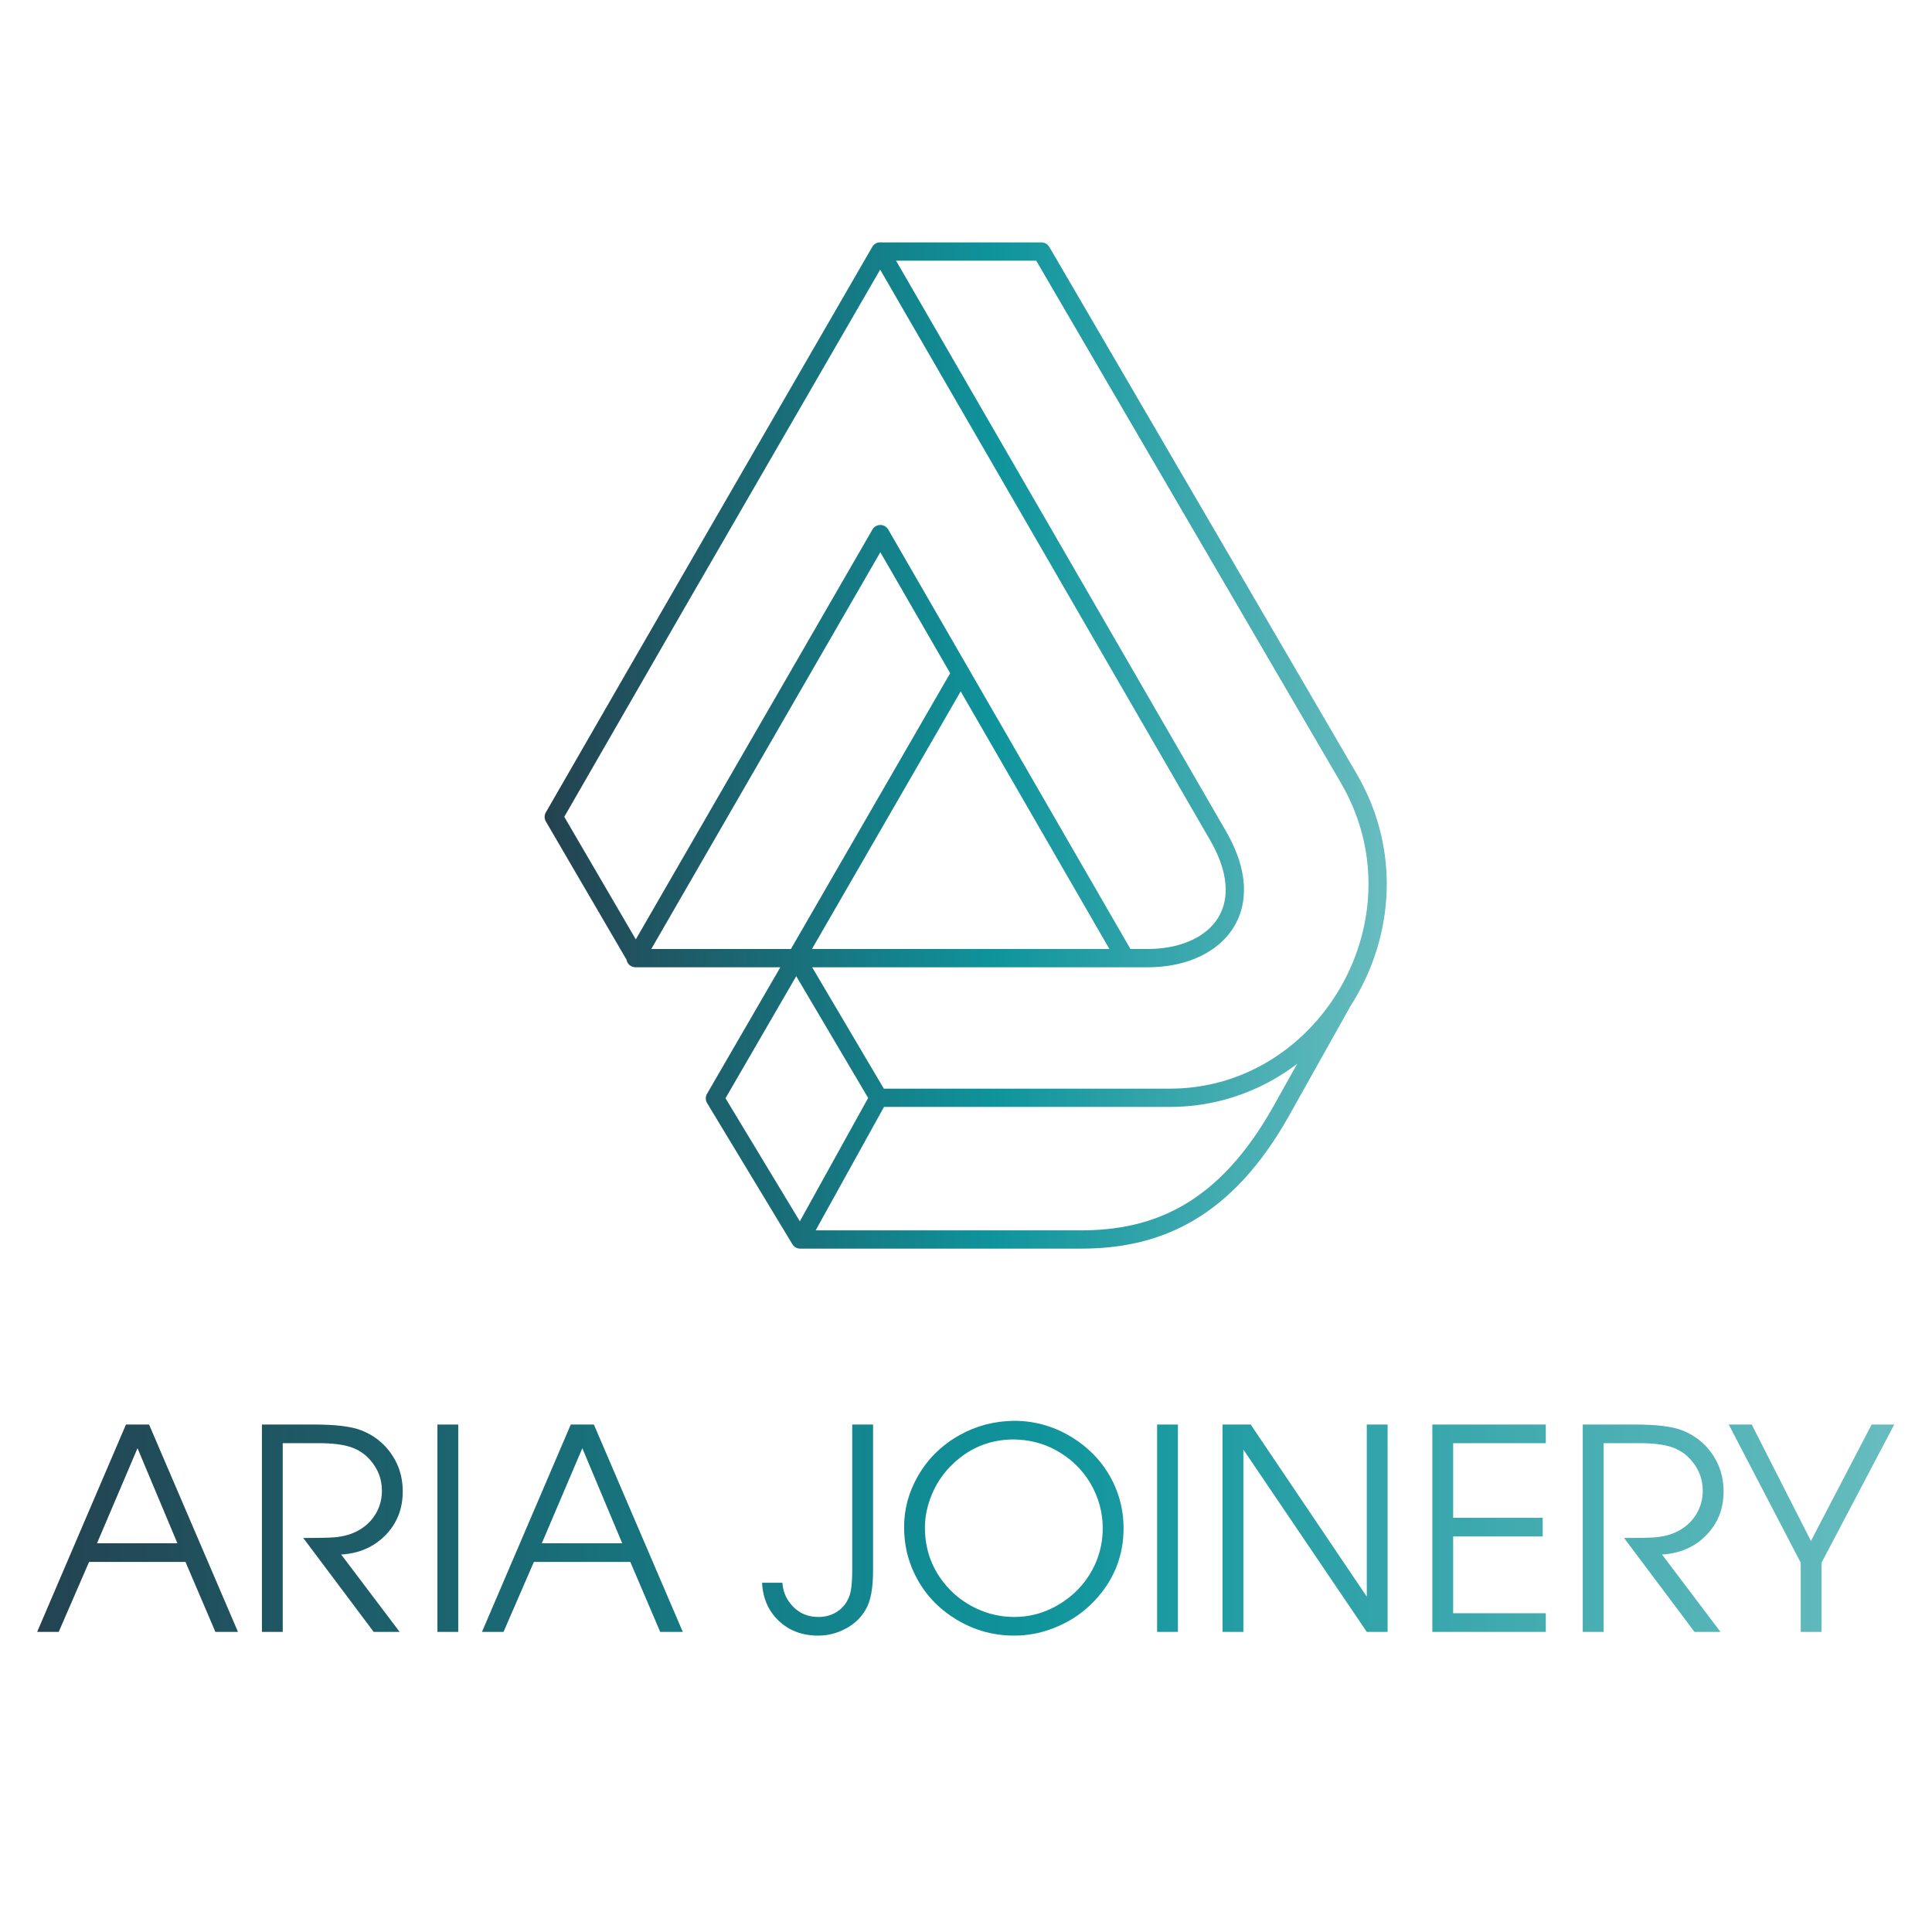 <?xml version="1.0" encoding="UTF-8" standalone="no"?> <svg xmlns="http://www.w3.org/2000/svg" xmlns:xlink="http://www.w3.org/1999/xlink" xmlns:serif="http://www.serif.com/" width="100%" height="100%" viewBox="0 0 2134 2134" version="1.1" xml:space="preserve" style="fill-rule:evenodd;clip-rule:evenodd;stroke-linejoin:round;stroke-miterlimit:2;"><path d="M41.041,1802.51l98.092,-229.034l25.526,-0l98.208,229.034l-24.954,0l-33.021,-77.26l-106.507,-0l-33.536,77.26l-23.808,0Zm66.101,-97.864l88.822,0l-44.068,-105.018l-44.754,105.018Z" style="fill:url(#_Linear1);fill-rule:nonzero;"></path><path d="M289.308,1802.51l0,-229.034l58.201,-0c23.236,-0 40.405,2.117 51.451,6.352c11.619,4.52 21.348,11.388 29.13,20.659c11.16,13.336 16.769,28.959 16.769,46.986c0,19.115 -6.353,35.196 -19.115,48.246c-12.705,12.991 -29.015,20.144 -48.875,21.345l64.556,85.446l-28.672,0l-77.775,-103.702c17.053,-0 28.557,-0.284 34.451,-0.743c5.952,-0.516 11.503,-1.603 16.768,-3.321c10.474,-3.547 18.831,-9.328 25.125,-17.282c7.04,-9.043 10.529,-19.344 10.529,-30.847c0,-12.992 -4.405,-24.38 -13.218,-34.224c-5.78,-6.638 -13.049,-11.331 -21.691,-14.135c-8.641,-2.805 -20.144,-4.178 -34.566,-4.178l-40.062,0l-0,208.432l-23.006,0Z" style="fill:url(#_Linear2);fill-rule:nonzero;"></path><path d="M483.146,1573.48l0,229.034l23.006,0l-0,-229.034l-23.006,-0Z" style="fill:url(#_Linear3);"></path><path d="M532.364,1802.51l98.092,-229.034l25.525,-0l98.208,229.034l-24.953,0l-33.021,-77.26l-106.506,-0l-33.537,77.26l-23.808,0Zm66.101,-97.864l88.822,0l-44.068,-105.018l-44.754,105.018Z" style="fill:url(#_Linear4);fill-rule:nonzero;"></path><path d="M964.34,1573.48l0,161.502c0,19.115 -2.575,33.137 -7.726,42.178c-5.381,9.615 -13.164,17.056 -23.464,22.265c-9.157,4.806 -19.002,7.21 -29.531,7.21c-17.455,0 -31.877,-5.438 -43.323,-16.254c-11.504,-10.817 -17.685,-24.838 -18.543,-42.123l22.433,0c0.688,8.701 3.434,16.084 8.243,22.207c7.954,10.358 18.428,15.567 31.533,15.567c8.127,0 15.28,-2.117 21.461,-6.352c6.123,-4.237 10.474,-10.074 13.05,-17.571c1.888,-5.665 2.86,-14.707 2.86,-27.127l-0,-161.502l23.007,-0Z" style="fill:url(#_Linear5);fill-rule:nonzero;"></path><path d="M1119.89,1569.35c24.495,-0 47.102,6.869 67.876,20.603c18.657,12.417 32.679,28.443 42.065,47.958c7.495,15.797 11.217,32.45 11.217,49.963c-0,30.561 -10.532,57.116 -31.536,79.665c-10.929,11.73 -23.75,21.003 -38.401,27.698c-16.426,7.611 -33.42,11.39 -50.934,11.39c-24.724,0 -47.445,-6.868 -68.219,-20.603c-18.599,-12.304 -32.563,-28.33 -41.949,-47.96c-7.611,-15.794 -11.39,-32.908 -11.39,-51.335c0,-19.916 5.152,-38.801 15.454,-56.658c10.816,-18.886 26.21,-33.937 46.126,-45.098c18.085,-10.071 38.001,-15.28 59.691,-15.623Zm-0.056,20.603c-27.242,0 -50.592,9.9 -70.051,29.702c-9.042,9.271 -16.024,19.974 -20.946,32.164c-4.807,11.904 -7.211,23.693 -7.211,35.426c0,24.837 8.069,46.47 24.151,64.898c9.272,10.532 20.261,18.715 33.023,24.666c13.163,6.124 26.955,9.215 41.377,9.215c19.857,0 38.23,-5.838 55.112,-17.455c15.108,-10.358 26.441,-23.808 34.052,-40.234c5.781,-12.762 8.699,-26.097 8.699,-40.119c0,-17.855 -4.635,-34.624 -13.906,-50.305c-9.386,-15.622 -22.377,-27.871 -39.032,-36.741c-13.735,-7.269 -28.844,-10.988 -45.268,-11.217Z" style="fill:url(#_Linear6);fill-rule:nonzero;"></path><path d="M1278.08,1573.48l0,229.034l23.006,0l-0,-229.034l-23.006,-0Z" style="fill:url(#_Linear7);"></path><path d="M1350.36,1802.51l-0,-229.034l31.074,-0l128.253,190.117l-0,-190.117l23.008,-0l-0,229.034l-23.008,0l-136.322,-201.394l-0,201.394l-23.005,0Z" style="fill:url(#_Linear8);fill-rule:nonzero;"></path><path d="M1582.09,1802.51l0,-229.034l125.333,-0l0,20.602l-102.327,0l-0,82.41l98.895,0l0,20.603l-98.895,-0l-0,84.816l102.327,0l0,20.603l-125.333,0Z" style="fill:url(#_Linear9);fill-rule:nonzero;"></path><path d="M1748.23,1802.51l-0,-229.034l58.201,-0c23.236,-0 40.405,2.117 51.45,6.352c11.619,4.52 21.348,11.388 29.131,20.659c11.159,13.336 16.768,28.959 16.768,46.986c0,19.115 -6.352,35.196 -19.115,48.246c-12.705,12.991 -29.014,20.144 -48.875,21.345l64.556,85.446l-28.672,0l-77.774,-103.702c17.053,-0 28.556,-0.284 34.451,-0.743c5.951,-0.516 11.503,-1.603 16.768,-3.321c10.473,-3.547 18.83,-9.328 25.125,-17.282c7.039,-9.043 10.529,-19.344 10.529,-30.847c-0,-12.992 -4.406,-24.38 -13.219,-34.224c-5.78,-6.638 -13.049,-11.331 -21.69,-14.135c-8.641,-2.805 -20.145,-4.178 -34.567,-4.178l-40.062,0l0,208.432l-23.005,0Z" style="fill:url(#_Linear10);fill-rule:nonzero;"></path><path d="M1988.99,1802.51l-0,-76.46l-79.492,-152.574l25.352,-0l65.414,128.595l67.073,-128.595l24.954,-0l-80.294,152.574l-0,76.46l-23.007,0Z" style="fill:url(#_Linear11);fill-rule:nonzero;"></path><path d="M1354.17,918.12c13.799,23.899 19.88,45.63 19.88,64.68c-0,15.612 -4.058,29.444 -11.295,41.246c-7.171,11.689 -17.44,21.264 -29.958,28.495c-17.876,10.349 -40.367,15.859 -64.836,15.859l-370.89,-0l79.179,134.088l315.871,0c38.93,0 74.784,-10.406 105.699,-28.254c31.13,-17.971 57.354,-43.532 76.764,-73.65c0.16,-0.276 0.331,-0.543 0.514,-0.799c1.89,-2.958 3.714,-5.956 5.469,-8.997c19.814,-34.315 31.012,-73.815 31.012,-114.402c0,-37.053 -9.328,-74.987 -29.929,-110.68l-337.073,-577.753l-154.837,-0l364.43,630.167Zm137.888,192.515l-67.999,121.318c-32.013,57.117 -67.654,93.849 -106.227,116.38c-38.817,22.673 -80.289,30.849 -123.846,30.849l-310.148,0c-3.843,0 -7.186,-2.15 -8.89,-5.311l-93.926,-155.463c-2.064,-3.426 -1.853,-7.59 0.2,-10.726l80.708,-139.282l-159.245,-0l-0.18,-0.003l-0.568,0.003c-5.002,-0 -9.154,-3.64 -9.953,-8.415l-89.055,-152.601c-2.053,-3.515 -1.735,-7.765 0.461,-10.894c119.778,-208.105 239.897,-415.953 360.092,-623.82c2.143,-3.703 6.287,-5.527 10.275,-4.9l176.588,-0c3.472,0.029 6.846,1.826 8.709,5.044l340.003,582.853c22.512,38.992 32.705,80.36 32.705,120.719c0,44.14 -12.193,87.12 -33.772,124.494c-1.905,3.298 -3.882,6.548 -5.932,9.755Zm-515.638,112.036l-75.497,136.327l293.063,0c40.218,0 78.328,-7.442 113.672,-28.085c35.591,-20.793 68.713,-55.101 98.818,-108.816l26.395,-47.091c-7.967,6.05 -16.328,11.619 -25.042,16.65c-33.937,19.592 -73.19,31.015 -115.708,31.015l-315.701,0Zm-175.06,-9.589l82.112,135.909l75.443,-136.238l-21.446,-36.317l-57.978,-98.186l-78.131,134.832Zm72.252,-164.865l175.908,-304.64l-77.137,-133.605l-252.994,438.245l154.223,-0Zm227.177,-215.836l-18.632,-32.276l-21.035,-36.432l-164.258,284.544l328.516,-0l-124.591,-215.836Zm-119.692,-247.502l248.194,429.843l19.337,33.495l19.333,-0c20.994,-0 39.985,-4.549 54.756,-13.081l0.04,-0c9.602,-5.543 17.426,-12.796 22.811,-21.573c5.319,-8.672 8.296,-18.981 8.296,-30.763c0,-15.707 -5.235,-34.008 -17.117,-54.588l-147.556,-255.154l-51.155,-88.459l-165.845,-286.775l-216.994,375.234l-131.921,229.164l78.997,135.367l261.399,-452.717c2.763,-4.808 8.906,-6.468 13.718,-3.705c1.599,0.92 2.851,2.217 3.707,3.712Z" style="fill:url(#_Linear12);fill-rule:nonzero;"></path><defs><linearGradient id="_Linear1" x1="0" y1="0" x2="1" y2="0" gradientUnits="userSpaceOnUse" gradientTransform="matrix(2697.41,0,0,-2697.41,-183.261,1725.01)"><stop offset="0" style="stop-color:#283241;stop-opacity:1"></stop><stop offset="0.49" style="stop-color:#0f949c;stop-opacity:1"></stop><stop offset="1" style="stop-color:#8ecece;stop-opacity:1"></stop></linearGradient><linearGradient id="_Linear2" x1="0" y1="0" x2="1" y2="0" gradientUnits="userSpaceOnUse" gradientTransform="matrix(2697.41,0,0,-2697.41,-183.261,1725.01)"><stop offset="0" style="stop-color:#283241;stop-opacity:1"></stop><stop offset="0.49" style="stop-color:#0f949c;stop-opacity:1"></stop><stop offset="1" style="stop-color:#8ecece;stop-opacity:1"></stop></linearGradient><linearGradient id="_Linear3" x1="0" y1="0" x2="1" y2="0" gradientUnits="userSpaceOnUse" gradientTransform="matrix(2697.41,0,0,-2697.41,-183.261,1725.01)"><stop offset="0" style="stop-color:#283241;stop-opacity:1"></stop><stop offset="0.49" style="stop-color:#0f949c;stop-opacity:1"></stop><stop offset="1" style="stop-color:#8ecece;stop-opacity:1"></stop></linearGradient><linearGradient id="_Linear4" x1="0" y1="0" x2="1" y2="0" gradientUnits="userSpaceOnUse" gradientTransform="matrix(2697.41,0,0,-2697.41,-183.261,1725.01)"><stop offset="0" style="stop-color:#283241;stop-opacity:1"></stop><stop offset="0.49" style="stop-color:#0f949c;stop-opacity:1"></stop><stop offset="1" style="stop-color:#8ecece;stop-opacity:1"></stop></linearGradient><linearGradient id="_Linear5" x1="0" y1="0" x2="1" y2="0" gradientUnits="userSpaceOnUse" gradientTransform="matrix(2697.41,0,0,-2697.41,-183.261,1725.01)"><stop offset="0" style="stop-color:#283241;stop-opacity:1"></stop><stop offset="0.49" style="stop-color:#0f949c;stop-opacity:1"></stop><stop offset="1" style="stop-color:#8ecece;stop-opacity:1"></stop></linearGradient><linearGradient id="_Linear6" x1="0" y1="0" x2="1" y2="0" gradientUnits="userSpaceOnUse" gradientTransform="matrix(2697.41,0,0,-2697.41,-183.261,1725.01)"><stop offset="0" style="stop-color:#283241;stop-opacity:1"></stop><stop offset="0.49" style="stop-color:#0f949c;stop-opacity:1"></stop><stop offset="1" style="stop-color:#8ecece;stop-opacity:1"></stop></linearGradient><linearGradient id="_Linear7" x1="0" y1="0" x2="1" y2="0" gradientUnits="userSpaceOnUse" gradientTransform="matrix(2697.41,0,0,-2697.41,-183.261,1725.01)"><stop offset="0" style="stop-color:#283241;stop-opacity:1"></stop><stop offset="0.49" style="stop-color:#0f949c;stop-opacity:1"></stop><stop offset="1" style="stop-color:#8ecece;stop-opacity:1"></stop></linearGradient><linearGradient id="_Linear8" x1="0" y1="0" x2="1" y2="0" gradientUnits="userSpaceOnUse" gradientTransform="matrix(2697.41,0,0,-2697.41,-183.261,1725.01)"><stop offset="0" style="stop-color:#283241;stop-opacity:1"></stop><stop offset="0.49" style="stop-color:#0f949c;stop-opacity:1"></stop><stop offset="1" style="stop-color:#8ecece;stop-opacity:1"></stop></linearGradient><linearGradient id="_Linear9" x1="0" y1="0" x2="1" y2="0" gradientUnits="userSpaceOnUse" gradientTransform="matrix(2697.41,0,0,-2697.41,-183.261,1725.01)"><stop offset="0" style="stop-color:#283241;stop-opacity:1"></stop><stop offset="0.49" style="stop-color:#0f949c;stop-opacity:1"></stop><stop offset="1" style="stop-color:#8ecece;stop-opacity:1"></stop></linearGradient><linearGradient id="_Linear10" x1="0" y1="0" x2="1" y2="0" gradientUnits="userSpaceOnUse" gradientTransform="matrix(2697.41,0,0,-2697.41,-183.261,1725.01)"><stop offset="0" style="stop-color:#283241;stop-opacity:1"></stop><stop offset="0.49" style="stop-color:#0f949c;stop-opacity:1"></stop><stop offset="1" style="stop-color:#8ecece;stop-opacity:1"></stop></linearGradient><linearGradient id="_Linear11" x1="0" y1="0" x2="1" y2="0" gradientUnits="userSpaceOnUse" gradientTransform="matrix(2697.41,0,0,-2697.41,-183.261,1725.01)"><stop offset="0" style="stop-color:#283241;stop-opacity:1"></stop><stop offset="0.49" style="stop-color:#0f949c;stop-opacity:1"></stop><stop offset="1" style="stop-color:#8ecece;stop-opacity:1"></stop></linearGradient><linearGradient id="_Linear12" x1="0" y1="0" x2="1" y2="0" gradientUnits="userSpaceOnUse" gradientTransform="matrix(1223.2,0,0,-1223.2,499.859,996.846)"><stop offset="0" style="stop-color:#283241;stop-opacity:1"></stop><stop offset="0.49" style="stop-color:#0f949c;stop-opacity:1"></stop><stop offset="1" style="stop-color:#8ecece;stop-opacity:1"></stop></linearGradient></defs></svg> 